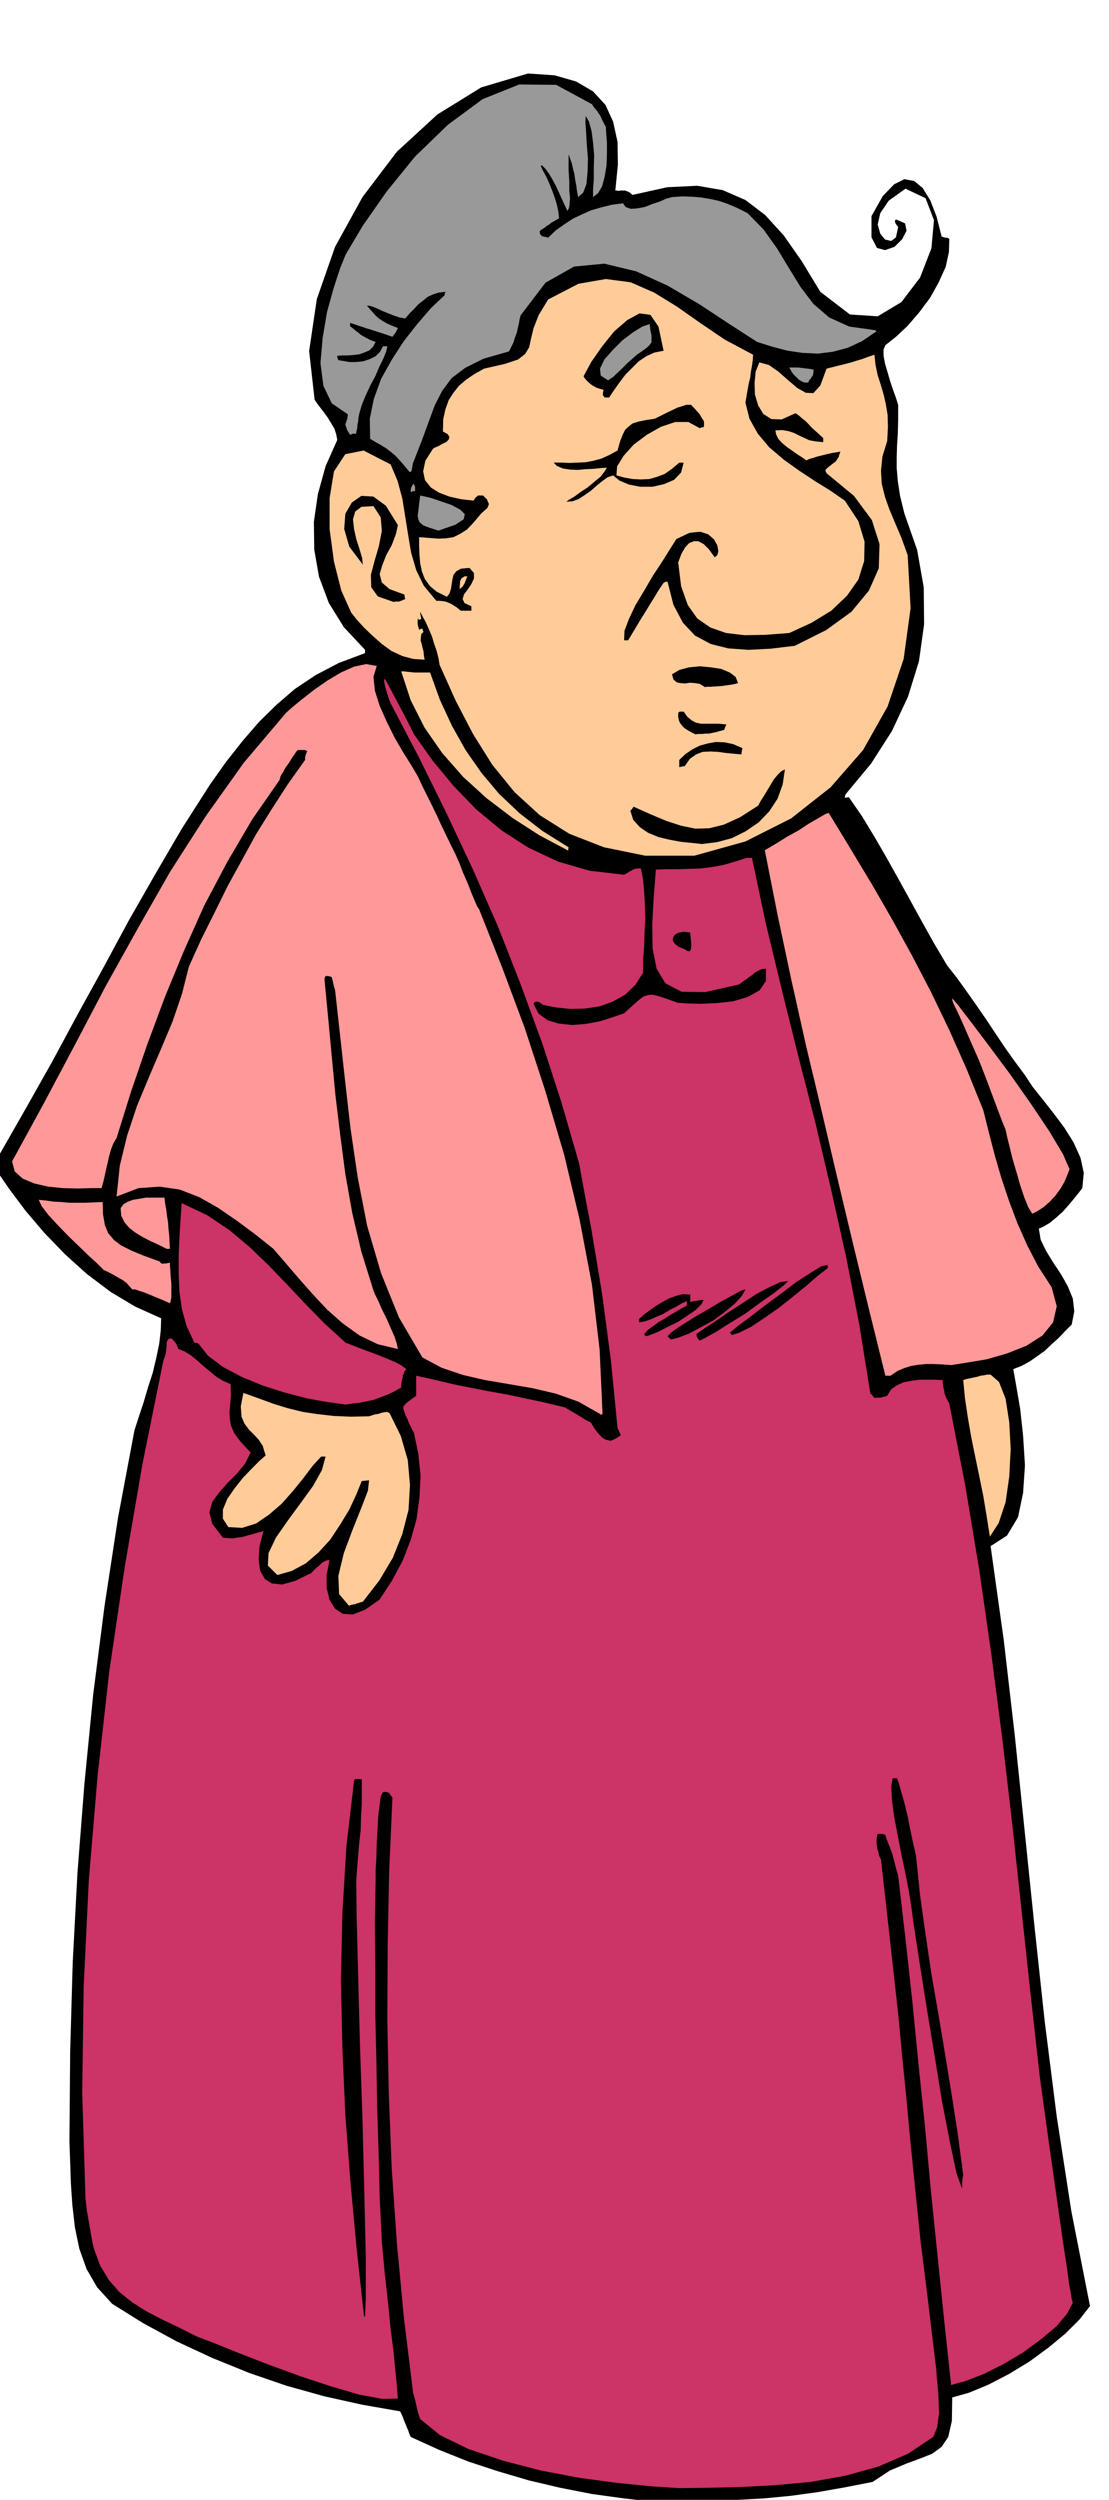 <svg xmlns="http://www.w3.org/2000/svg" fill-rule="evenodd" height="1104.634" preserveAspectRatio="none" stroke-linecap="round" viewBox="0 0 3035 6836" width="490.455"><style>.brush1{fill:#000}.pen1{stroke:none}.brush2{fill:#c36}.brush3{fill:#fc9}.brush4{fill:#f99}.brush5{fill:#999}</style><path class="pen1 brush1" d="m1795 6842-88-10-87-12-87-17-85-20-85-25-82-27-80-32-77-35-4-9-3-9-4-9-3-8-4-9-3-9-4-9-4-8-103-18-104-23-104-29-102-35-101-41-97-45-92-50-85-53-41-45-29-50-20-56-12-58-7-61-4-59-2-59-2-55 2-246 7-245 13-245 19-243 24-244 31-242 37-242 45-239 12-37 13-39 12-41 13-40 10-42 8-39 4-36 1-32-71-32-67-40-65-49-60-54-57-59-51-60-45-60-39-57v-6l1-4 1-4 2-3 1-5 3-4 2-7 5-8 72-126 71-126 69-128 70-127 69-128 72-126 73-125 78-122 44-62 45-57 45-52 48-47 50-43 57-38 63-33 72-27v-9l-58-62-41-66-27-72-13-74-1-76 11-76 21-76 32-72-3-16-5-15-9-15-9-15-11-15-10-13-9-12-6-9-15-133 21-142 50-143 75-136 94-124 111-102 120-74 128-38 73 5 59 17 46 27 34 37 21 46 12 55 1 62-7 71h4l5 1 5-1h12l6 2 7 3 8 7 95-21 82-4 70 12 62 27 54 41 51 56 49 70 51 84 81 62 76 5 65-39 51-67 31-80 7-77-23-60-55-26-46 33-23 34-7 31 7 25 13 16 17 4 13-10 6-28-6-8-2-4-1-5 3-4 25 11 4 20-12 23-21 21-26 9-22-6-15-29v-58l31-55 31-32 28-14 27 5 23 19 21 34 17 44 14 55 4 1 6 2h5l6 3-1 36-9 41-19 42-24 43-30 40-31 36-32 30-29 23-5 12v17l4 21 7 24 7 24 8 24 8 22 6 19v43l-1 37-2 31-1 32v30l3 35 6 40 12 49 35 100 18 102 1 101-14 101-30 97-44 94-57 89-69 83-2 4-1 7 4-1 7-1 36 52 34 56 33 57 33 59 32 58 33 60 33 59 35 59 26 33 26 36 26 37 27 39 26 39 26 39 27 38 29 39 21 32 28 35 29 37 30 40 25 40 19 42 9 41-4 42-10 13-13 16-15 18-16 18-18 16-17 14-17 10-13 6 5 30 15 31 19 31 22 33 18 32 14 34 4 35-7 36-18 18-18 19-19 17-19 18-21 15-20 14-22 12-23 9 8 45 11 64 8 74 5 80-5 75-14 67-30 50-45 29 36 257 30 259 27 261 27 262 28 260 33 261 40 259 51 259-28 36-39 39-47 39-52 38-56 34-56 29-53 22-46 13-1 64-10 44-18 27-26 19-33 13-38 14-45 19-47 31-77 15-74 13-73 10-72 7-74 4-73 4-75 1-75 1z"/><path class="pen1 brush2" d="m1859 6804-76-5-92-9-104-14-106-20-104-27-95-32-78-38-54-44-5-14-3-12-3-13-2-10-3-10-2-8-2-6v-3l-25-204-19-203-14-203-8-203-4-204 1-202 4-203 9-201-5-7-3-4-3-3-3-1-6-1-6 1-6 11-3 24-4 31-2 38-2 37-1 38-2 32v25l-2 122 1 123v124l3 125 2 123 4 125 3 126 6 126 8 86 9 80 7 71 8 63 5 51 4 40 2 26 1 11-43 1-64-12-78-23-85-28-87-32-80-31-67-27-45-17-50-25-46-22-44-23-38-24-35-28-29-33-24-40-17-46-4-17-3-17-3-17-3-17-3-18-3-16-2-17-2-16-9-293 4-289 14-289 24-286 32-286 42-284 49-284 57-282 4-11 3-10 1-10 1-9v-9l2-6 4-5 8-1 4 5 4 4 2 3 3 4 2 5 3 8 16 6 18 11 16 13 18 16 17 14 18 15 19 12 21 9 1 30-2 25-2 21 1 19 3 18 9 21 17 23 28 30-15 30-22 27-26 26-23 26-19 26-8 29 8 31 29 38 12 1 13 1 13-2 15-2 14-4 15-4 14-4 15-4-11 42-2 37 4 29 13 23 19 12 28 3 36-10 45-22 5-6 5-5 6-5 6-5 6-6 6-4 7-3 8-1-8 40v37l8 32 15 24 21 14 27 2 34-13 40-28 34-52 29-54 22-57 16-57 8-59 3-59-6-60-12-57-5-10-5-10-5-10-3-9-5-9-3-9-3-9v-7l8-9 9-7 9-7 9-6v-55l50 11 50 12 50 10 51 10 51 9 51 11 52 11 53 13 13 8 12 7 10 6 10 6 6 4 7 4 6 3 6 3 6 10 8 12 8 10 10 10 9 5 13 3 12-5 16-10-3-7-2-5-2-4-2-4-9-93-9-91-12-91-12-90-15-91-15-90-17-89-16-88-48-166-53-163-59-161-62-158-69-157-72-153-75-152-78-149-4-10-3-9-3-9-2-8-3-9-1-7-2-8v-7l5 5 9 16 11 21 14 26 13 25 13 25 10 20 7 14 51 72 58 70 62 64 69 57 73 47 81 38 86 25 95 11 6-3 5-3 4-3 5-2 4-3 6-2 6-1h10l6 30 3 34 2 35 1 39-2 37-1 38-3 36v36l-21 33-28 27-34 19-36 13-40 6-40 1-39-4-36-7-9-7-7-2-6 1-4 5 14 27 25 18 30 9 37 4 37-3 38-7 35-11 32-11 23-21 17-15 13-10 13-4 12-1 16 4 22 7 30 11 26 2 39 1 43-2 45-5 40-12 32-18 17-25v-34l-11 1-9 4-9 5-8 7-9 6-9 7-9 6-9 7-93 21-65-1-44-23-24-40-11-55-1-66 4-73 6-77 29-1h30l31-1 32-1 32-4 32-6 31-9 31-10h15l38 180 44 182 45 181 47 183 43 183 41 184 36 185 30 187 5 4 6 8 7-1h9l9-2 10-3 11-18 16-11 18-8 21-4 21-3h44l21 1v7l1 7 1 7 2 8 1 7 3 9 4 8 6 11 44 226 38 229 33 230 30 231 27 231 25 232 25 232 26 233 27 195 21 147 15 106 11 72 6 45 5 26 2 14 3 10-15 29-29 35-43 36-49 36-54 32-54 27-49 19-40 11-19-177-18-175-18-175-16-174-18-174-17-173-19-173-20-172-5-17-4-16-4-15-4-14-5-14-5-12-5-13-3-10-7-3h-14l-2 7-1 8v8l1 9 1 9 3 9 2 10 5 10 12 106 12 108 12 108 12 108 10 108 11 108 10 109 11 110 18 175 18 144 14 116 11 92 6 70 2 52-5 38-11 27-69 46-81 35-90 25-95 17-98 9-94 5-89 2-79 1z"/><path class="pen1 brush1" d="m996 6332-20-183-17-183-14-184-8-183-4-184 4-183 11-183 21-180 3-4h12l6 1v68l-2 36-1 36-4 35-3 36-3 35-2 34 1 94 4 156 5 192 7 208 5 200 4 172v120l-2 47-3-1v-2zm1637-347-15-41-18-84-22-114-21-129-22-133-19-121-15-97-8-59-6-37-9-46-11-52-10-52-10-52-6-46-2-37 4-22h12l4 11 7 24 9 32 9 37 7 36 7 33 6 25 3 15 11 107 15 107 16 108 19 109 18 108 18 110 17 110 15 112-2 13-1 10v15z"/><path class="pen1 brush3" d="m955 4391-27-32-2-50 15-62 24-64 24-60 18-47 3-28-20 2-15 37-19 41-25 41-27 41-32 35-35 30-39 21-39 11-26-26 2-34 20-42 32-46 36-49 34-47 24-43 10-37h-12l-23 25-25 33-29 36-31 35-35 30-35 24-38 12-38-2-15-23v-25l12-29 20-29 23-29 24-25 22-22 16-14-8-26-11-17-14-15-13-13-12-16-8-19-2-28 7-37 42 15 41 15 39 12 41 10 40 6 44 5 46 2 51-1 15-5 12-2 8-3 7-1 7-1 7 3 31 63 19 66 6 68-4 68-17 66-26 65-37 62-45 58-8 2-5 2-5 1-3 2h-4l-4 1-4 1-5 2zm1754-189-9-57-9-54-11-54-11-53-11-54-9-52-8-53-5-51 9-3 10-2 9-2 10-2 9-3 9-1 9-2h10l23 20 18 46 10 64 4 74-4 75-10 70-19 57-24 37z"/><path class="pen1 brush4" d="m1643 3867-60-34-62-22-64-15-64-11-65-11-61-14-59-20-52-28-64-109-49-121-38-129-26-133-20-136-15-132-14-127-13-118-3-9-2-9-2-9-2-8-9-3h-8l-2 4-1 5 10 105 10 106 10 106 13 108 14 107 19 107 25 106 33 106 4 10 9 18 10 23 13 26 11 25 11 25 6 19 3 14-55-13-50-24-46-33-43-38-41-44-38-43-36-42-32-37-50-40-50-37-51-35-51-29-54-21-55-8-58 4-60 23 9-85 20-82 27-81 32-77 33-77 32-76 26-76 19-75 34-75 36-72 36-73 39-71 39-71 43-69 44-68 47-66v-6l1-5 2-7 3-6-7-3h-19l-4 4-6 9-7 10-7 12-9 12-7 13-7 11-3 11-75 108-68 116-63 119-56 125-52 126-48 129-44 128-40 128-9 15-6 16-5 17-4 18-4 17-4 18-4 18-5 18h-29l-36 1-41-1-40-4-39-9-31-13-22-20-7-27 87-159 85-160 84-160 88-158 89-156 97-151 104-146 116-137 18-16 27-22 32-25 36-25 37-22 36-16 33-7 29 5-9 30 4 38 13 41 20 45 22 44 24 41 22 35 17 29 12 26 13 26 13 26 13 27 12 26 13 27 13 27 14 28 3 7 8 18 9 24 12 27 10 26 10 24 7 16 5 7 63 159 62 166 56 171 52 176 42 176 34 179 21 178 8 176-6 2v-2z"/><path class="pen1 brush2" d="m946 3841-50-7-56-10-61-16-60-19-58-24-51-27-41-31-26-33-5-2h-6l-21-45-13-46-7-49-2-48v-50l2-49 3-49 3-46 70 33 61 41 55 46 53 51 50 52 50 53 52 53 58 53 14 5 20 8 24 9 27 10 25 10 24 10 19 10 13 10-5 6-2 6-3 6v6l-2 6-1 6-1 6v8l-19 11-19 9-19 7-18 7-20 4-19 4-19 2-19 3z"/><path class="pen1 brush4" d="m2423 3762-45-182-44-181-43-180-42-179-43-180-40-179-38-179-35-177 12-7 22-13 27-17 31-17 29-19 26-15 19-11 9-3 59 97 59 98 56 97 55 100 52 100 50 104 47 106 45 111 15 60 16 62 18 62 21 63 23 61 27 61 30 58 37 57 14 52-10 44-29 36-44 28-53 21-55 16-54 9-44 7-25-2-23-1h-21l-20 2-20 3-19 6-19 8-19 13h-14z"/><path class="pen1 brush1" d="m1915 3666-4-4-2-3-2-4-1-7 21-15 31-20 36-25 39-25 38-25 36-19 29-13 21-3-12 12-27 21-37 26-41 30-44 27-38 24-29 16-14 7zm-79-3-5-5-4-4 12-12 25-17 33-21 38-22 37-22 33-18 24-13 11-3-10 18-19 21-28 23-31 23-35 19-32 17-29 11-20 5zm-67-9-5-3-1-3 11-12 14-10 15-11 16-9 15-10 16-9 15-9 15-8v-12l-14 6-15 9-18 9-18 11-19 8-18 8-16 5-13 2v-9l13-12 15-11 17-12 18-11 18-10 19-7 19-5 21 1v21l8-3h7l3-1 5-1 5-1h9l-7 12-15 15-23 16-26 17-29 14-25 13-20 8-12 4zm233-3-2-5-3-1 21-18 34-25 40-31 45-33 42-32 39-25 29-18 18-4v9l-26 20-31 27-37 30-39 31-40 28-36 24-32 16-22 7z"/><path class="pen1 brush4" d="m465 3564-13-6-14-6-15-6-14-6-15-6-13-4-11-4h-8l-8-9-8-9-11-8-11-6-12-7-11-6-10-5-7-3-17-17-24-22-28-27-29-28-29-30-25-27-18-24-8-17 20 2 21 3 21 1 22 2h44l23-1 24-1 1 34 5 29 9 22 16 19 20 15 28 14 34 14 44 16 1 3 5 3 7-1h4l4-1 6-1v6l1 13 1 17 2 21v37l-2 12-2 5z"/><path class="pen1 brush4" d="m456 3415-24-12-22-10-21-11-18-11-17-13-13-15-9-18-2-21 8-11 12-7 14-5 18-3 17-3h51l2 16 3 17 2 17 3 18 1 17 2 18 1 18 1 19h-9zm2369-96-11-18-11-27-11-33-10-35-11-37-8-33-7-28-4-19-10-24-9-24-9-24-9-24-9-24-9-24-9-23-9-23-23-52-17-39-13-29-9-19-7-14-3-8-1-5v-3l14 16 36 47 50 66 58 78 57 81 51 76 37 62 18 41-6 16-8 19-11 19-14 19-16 17-16 14-17 11-14 7z"/><path class="pen1 brush1" d="m1874 2596-17-7-10-8-6-9 1-8 5-8 9-5 14-3 19 2v3l1 9 1 11 1 12-1 9-3 7h-6l-8-5z"/><path class="pen1 brush3" d="m1766 2340-113-23-95-37-81-51-69-63-61-75-52-83-48-92-44-98-3-18-5-20-7-20-6-20-9-21-8-18-9-16-6-12v4l1 5 1 5 1 6-5 1-1 2-3-5v-1l-1 7v10l1 4 1 4 2 7 4-2 5-1 1 4 2 5-6 6-1 8-1 9 3 10 2 9 3 11 1 11 2 12-31-2-30-8-30-14-26-19-26-23-23-22-20-22-15-19-27-60-20-79-12-89v-85l12-73 31-47 50-10 74 38 19 45 13 48 8 50 8 50 8 48 14 48 21 43 34 41h9l9 1 7 1 8 3 7 3 8 5 8 5 11 9h29v-12l-19-9-5-11 4-13 10-13 10-15 7-15v-15l-12-14-23 2-13 7-8 10-3 13-2 13-2 13-4 12-7 9-28-14-18-15-14-19-8-20-5-23-2-23-1-25v-24l28 2 25 2 21-1 20-3 18-9 19-12 18-19 21-25 9-8 7-6 3-6 2-6-3-6-2-6-6-6-5-5h-14l-2 2-5 4-5 8-35-4-31-7-29-11-22-14-16-20-5-24 6-29 21-33 5-3 10-4 10-6 11-5 7-7 2-7-5-8-13-7 1-34 6-27 9-25 13-20 15-19 20-17 22-15 27-15 57-13 36-12 19-15 11-18 5-23 7-29 14-36 26-43 83-43 75-13 68 9 64 28 62 38 64 45 68 46 77 41-1 15-2 15-3 16-2 17-4 16-3 17-3 17-3 18 11 44 23 41 31 37 40 34 42 30 44 29 42 26 39 27 37 56 17 56-1 53-16 51-31 44-43 41-54 33-61 28-65 5-57 1-51-6-43-15-36-25-26-37-18-51-8-65 9-24 10-17 11-12 13-5h12l15 8 14 14 16 22 7-6 3-11-3-16-9-16-16-14-22-7-29 3-36 17-17 27-22 35-25 38-24 41-24 40-18 38-12 32-1 26h11l12-20 12-20 12-20 12-19 12-20 12-19 12-20 13-19 5-3h6l16 63 26 49 33 35 43 23 48 12 55 4 60-3 67-8 86-43 69-50 48-58 27-61 2-66-21-66-49-66-75-62-3-6v-3l7-7 8-6 6-5 7-5 4-6 4-6 2-7 3-8-12 2-12 2-13 3-12 3-13 3-12 4-11 3-8 4-13-9-14-9-14-10-13-9-13-11-10-11-6-12-2-11 19-1 17 3 15 5 14 7 13 6 15 7 17 3 21 2v-11l-12-11-10-9-10-9-8-9-9-9-9-7-9-8-9-6-38 17-28-1-22-14-14-23-9-30-1-32 3-31 10-25 26 7 26 18 26 23 26 22 23 13 21 1 19-21 17-46 16-4 16-4 16-4 16-4 16-5 17-5 16-6 18-6 3 28 6 28 8 25 8 27 6 26 5 30 1 33-2 39-13 42-4 39 2 36 9 36 12 34 16 38 17 40 17 47 8 145-19 139-44 130-67 119-89 102-108 85-125 63-140 39h-134z"/><path class="pen1 brush3" d="m1553 2325-77-41-73-47-71-54-64-58-58-66-48-69-38-75-26-79h8l9 1 9 1 10 1h43l27 75 33 71 37 66 44 63 48 57 56 53 62 48 72 45-1 6v3h-1l-1-1z"/><path class="pen1 brush1" d="m1921 2308-28-3-30-3-32-6-29-7-29-12-22-15-18-20-8-25 4-4 5-7 47 21 43 18 40 13 39 8 38-1 40-10 44-20 50-32 7-13 9-14 9-15 9-15 9-15 10-12 10-10 10-5-6 41-14 39-23 35-29 30-35 24-38 19-41 11-41 5zm-62-210v-20l17-16 19-13 20-10 22-6 22-4 24 1 24 5 25 11-2 8-1 9-22-2-21-2-21-3-21-1-21 1-18 7-17 12-14 20-7 1-8 2zm44-90-12-6-9-5-9-6-6-6-6-8-3-7-2-9v-9l1-4 3-2h11l10 14 12 10 11 6 14 3h48l22 2-3 6-3 9-12 3-10 3-10 2-9 2h-10l-9 1h-10l-9 1zm26-129-14-9-13-2-14-1-13 2-13-1-10-2-9-8-4-14 20-12 26-7 30-3 31 3 27 4 24 10 16 12 7 17-7 2-10 2-14 2-14 2-15 1-14 1h-11l-6 1zm-852-233-43-15-18-25-1-34 10-38 12-41 8-41-3-37-20-31-33 2-17 13-6 21 3 27 6 27 9 28 7 24 2 18-37-49-14-48 3-42 18-31 26-18 33 2 34 25 33 53-6 26-11 29-15 27-11 28-7 24 6 23 21 18 41 15v4l2 8-9 4-8 3h-9l-6 1z"/><path class="pen1 brush3" d="M1258 1611v-9l1-7v-6l2-3 2-5 4-2 4-3h8l-4 10-4 10-5 8-8 7z"/><path class="pen1 brush5" d="m1200 1451-25-8-16-6-10-8-4-8-2-11 2-14 2-18 3-23 27 6 30 10 29 10 24 13 12 12-3 14-23 15-46 16z"/><path class="pen1 brush1" d="m1550 1372 8-6 14-8 16-12 20-13 18-15 17-14 11-14 7-11-17 1-19 2-22 1-22 2-22-1-19-3-16-7-9-9h22l22 1 22-1 22-1 21-4 22-6 22-10 22-12 7-25 7-18 7-14 10-9 10-8 16-5 19-4 26-4 12-6 12-6 12-6 13-6 12-6 13-4 12-4h13l3 3 6 6 7 8 8 9 5 9 6 9 1 8-1 9-7 1-4 2-31-17h-36l-39 13-39 22-36 27-27 30-18 29-2 25 22 6 23 4 22 1 23-1 21-6 21-8 20-14 20-17h12l-7 27-19 20-28 12-31 7h-34l-31-6-26-11-17-14-15 5-14 10-16 13-16 14-17 12-17 11-17 6-16 1z"/><path class="pen1 brush5" d="M1124 1346v-7l1-4 1-3 1-2 2-4 4-3 1 4 2 4v12h-6l-6 3zm-3-55-15-18-12-14-12-13-12-10-13-10-13-8-16-9-15-9-1-55 11-54 20-55 29-52 33-51 37-47 37-43 38-36v-5l3-4-19 2-16 5-15 7-12 10-13 10-12 13-12 12-12 14-16-3-15-5-15-6-15-6-15-7-12-5-11-3h-6l8 9 9 10 7 8 9 8 9 6 12 7 13 6 18 7-3 6-3 6-4 5-5 7-26-9-19-6-15-5-11-3-11-4-10-3-11-4-13-4v9l8 6 8 7 7 5 7 6 7 4 9 5 10 5 14 5-7 13-10 10-14 6-14 5-17 2-16 1h-15l-12 1v4l3 8 13 2 17 3h18l20-2 18-6 16-8 12-12 8-15h12l-3 14-8 20-11 22-11 26-14 26-12 26-10 24-7 23-3 14-1 12-2 8v7l-1 4-1 5-1 3v5h-9l-8 3-8-13-3-9-2-7 2-4 1-5 2-4 1-6 1-8-44-30-23-48-8-62 6-69 12-71 18-65 18-55 15-37 47-79 65-93 78-96 90-87 95-70 100-40 101 1 98 53 6 9 7 8 4 6 5 7 3 6 3 7 4 8 6 11 1 17 2 26v30l-1 32-5 30-7 27-11 19-14 11v-21l2-27v-32l1-34-3-35-4-31-7-26-9-16-1 17 2 28 2 34 3 38-1 36-3 33-9 24-14 12-3-17-2-15-3-16-2-15-4-15-3-14-5-14-4-11v42l2 33v25l2 20-1 13-1 10-2 6-3 6-8-17-8-17-8-18-8-17-9-17-9-15-10-14-10-10-2 1-1 1 6 13 9 16 8 18 8 20 7 19 6 20 4 19 2 18-7 4-7 4-7 4-6 5-7 4-6 5-7 4-6 5 1 8 4 5 2 1 4 1 5 1 7 2 21-20 24-17 23-15 25-12 25-11 28-8 28-7 31-4 7 10 14 5 17-1 22-4 20-8 21-7 18-8 15-4 29-2 27 1 24 2 24 4 23 5 24 8 26 11 30 15 44 45 37 52 32 53 32 52 35 46 43 37 55 25 72 10v1l3 2-40 27-39 18-41 11-41 5-42-2-41-6-42-11-41-13-76-49-82-54-87-51-86-39-87-21-83 8-78 44-68 89-3 11-2 12-3 13-3 13-5 13-4 13-6 12-6 12-70 20-50 25-37 28-26 35-20 39-17 46-19 52-24 61-1 6-1 6-1 5-1 4-3 3h-2z"/><path class="pen1 brush1" d="m1655 1087-5-6v-6l1-6 1-3-11-3-9-3-9-5-6-4-7-6-5-5-5-6-3-5 21-39 30-43 33-41 36-31 33-18 30 4 22 32 14 66-25 5-22 10-21 14-18 18-18 18-16 21-15 21-14 21h-12z"/><path class="pen1 brush5" d="m2201 1046-9-4-7-5-6-6-6-6-6-7-3-6-3-5-1-2h24l9 1 8 1 8 1 9 1 9 2-1 5v5l-1 3-1 4-3 3-2 4-4 4-3 7h-11zm-537-6-20-13-2-19 12-25 23-26 26-26 29-22 26-16 20-7 2 17 3 14v19l-5 7-7 7-12 9-16 11-25 22-18 18-13 12-9 9-7 4-3 3-3 1-1 1z"/></svg>
